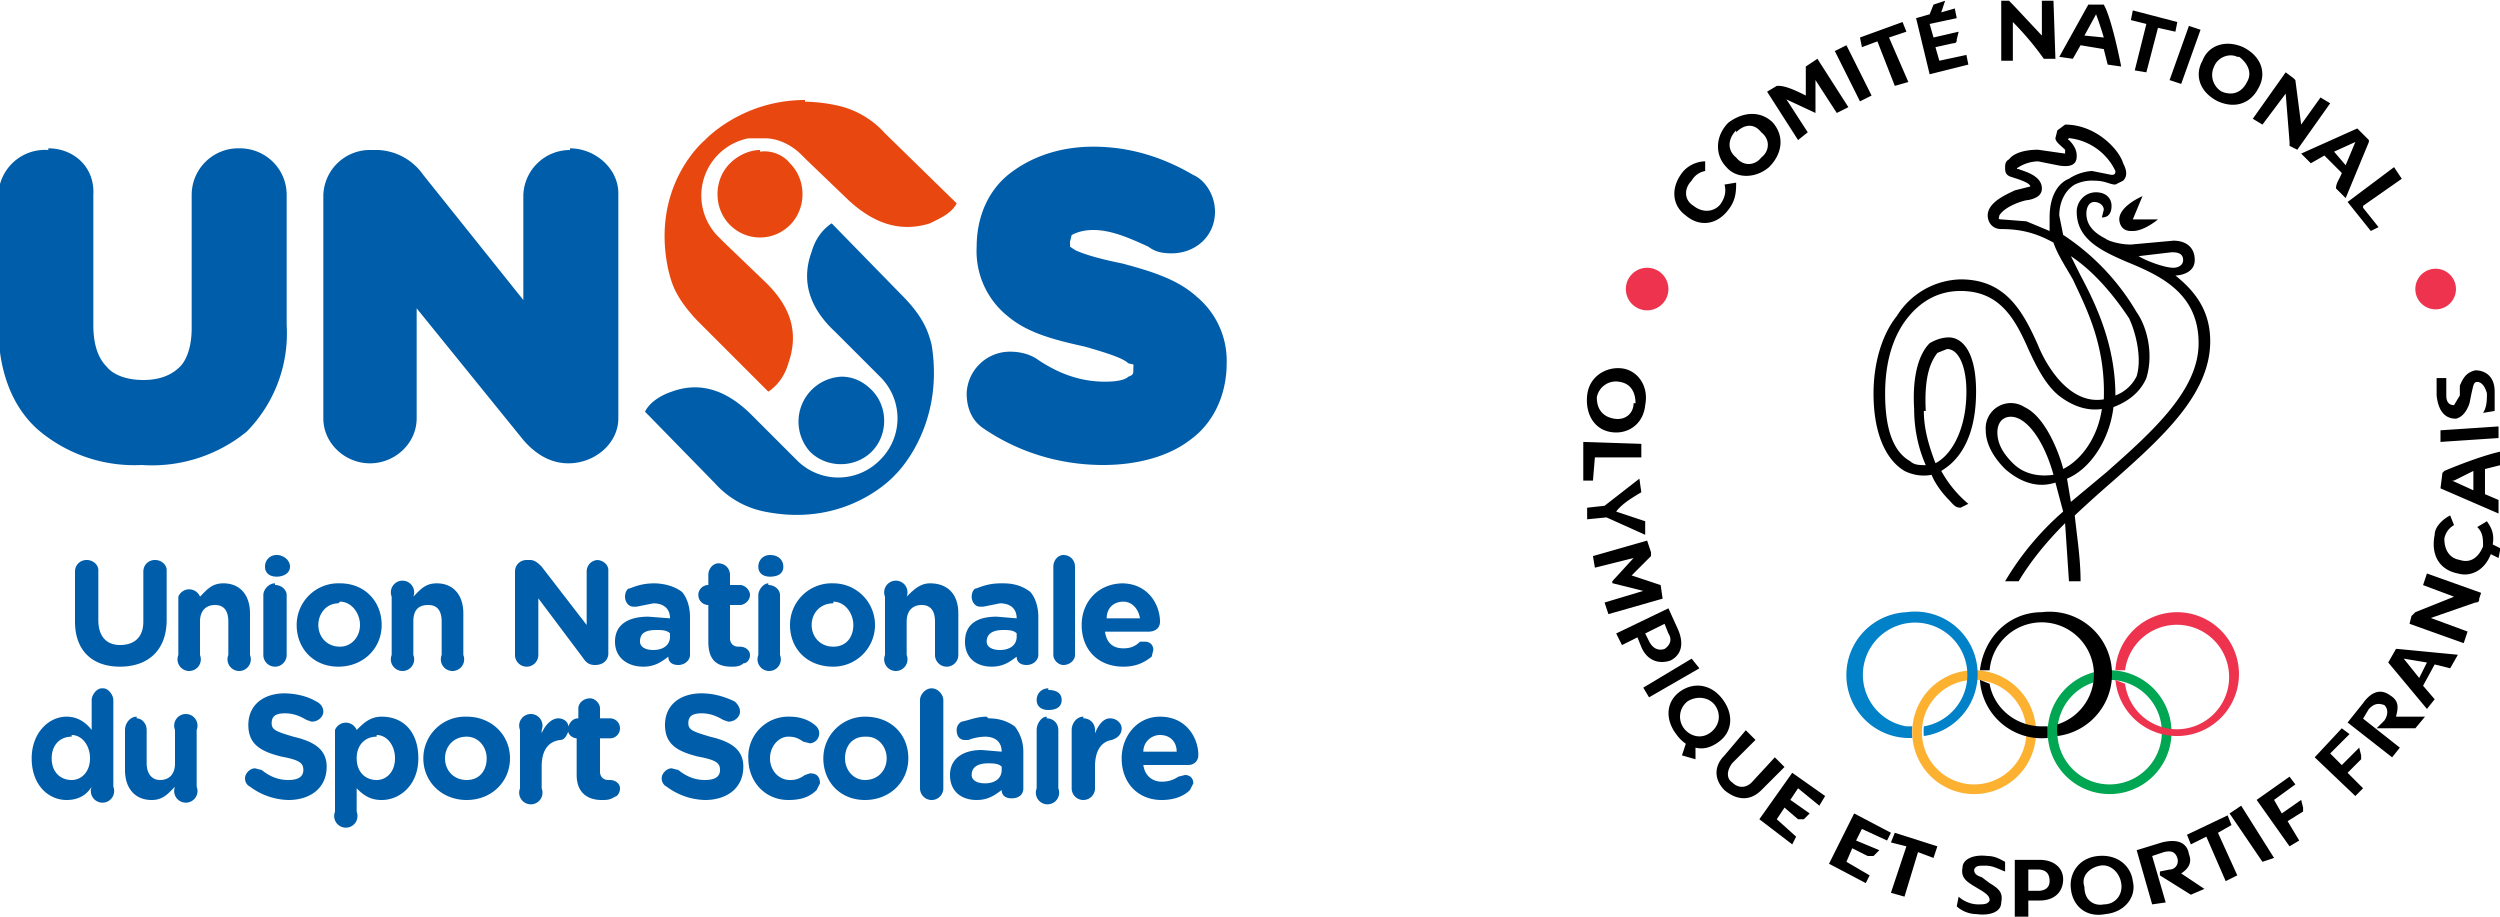 <svg width="150" height="55" xmlns="http://www.w3.org/2000/svg"><path style="fill:#e84810;fill-opacity:1;fill-rule:nonzero;stroke:none;stroke-width:1.333" d="M51.4 6c-3.8 0-6 2.4-6 2.4s-3.3 2.7-2.2 7.8c.2.8.4 1.6 1.7 3l4.3 4.3c.6-.4 1-1 1.2-1.7.7-2 0-3.5-1.3-4.8l-2.5-2.4-.3-.3a3.5 3.5 0 0 1 1.7-6H49c.8 0 1.6.4 2.2 1l.3.3L54 12c1.4 1.3 3 2 4.9 1.4.6-.3 1.3-.6 1.6-1.2L56.2 8a5.4 5.4 0 0 0-3-1.7 10 10 0 0 0-1.8-.2Zm-2.7 3c-.6 0-1.3.3-1.8.8-1 1-1 2.7 0 3.7s2.6 1 3.6 0 1-2.7 0-3.7c-.4-.5-1.1-.8-1.8-.7Z" transform="translate(-3.1)"/><path style="fill:#005da9;fill-opacity:1;fill-rule:nonzero;stroke:none;stroke-width:1.333" d="M68.7 8.8c-2 0-3.7.6-5 1.6-1.3 1-2 2.6-2 4.4a5 5 0 0 0 1.9 4.2c1.2 1 2.8 1.4 4.6 1.8 1.4.4 2.3.7 2.6 1 .4.1.3 0 .3.3v.1c0 .2 0 .3-.3.4-.2.2-.7.3-1.4.3-1.5 0-2.8-.5-4-1.3-.4-.3-1-.5-1.7-.5a2.6 2.6 0 0 0-2.6 2.5c0 1 .4 1.7 1 2.1 2.2 1.5 4.7 2.2 7.2 2.2 2 0 3.9-.5 5.2-1.5 1.4-1 2.2-2.7 2.2-4.6a5 5 0 0 0-1.8-4c-1.1-1-2.6-1.5-4.5-2-1.5-.3-2.4-.6-2.8-.8l-.3-.2v-.3l.1-.4c.2-.1.6-.3 1.3-.3 1 0 2 .4 3.3 1 .4.3.8.4 1.4.4 1.4 0 2.6-1 2.6-2.5 0-1-.6-1.9-1.3-2.2-1.7-1-3.7-1.7-6-1.7zM6 9A2.8 2.8 0 0 0 3 11.7v7.9c0 2.6.8 4.8 2.4 6.2a8.9 8.9 0 0 0 6.2 2.1 9 9 0 0 0 6.3-2 8.4 8.4 0 0 0 2.4-6.4v-7.8c0-1.6-1.3-2.8-2.8-2.8a2.8 2.8 0 0 0-2.9 2.8v8c0 1.1-.3 1.9-.7 2.3-.5.5-1.2.8-2.2.8-1 0-1.8-.3-2.2-.8-.5-.5-.8-1.3-.8-2.5v-7.8C8.8 10 7.5 8.9 6 8.9zm31.3 0a2.8 2.8 0 0 0-2.8 2.7V18l-6-7.5A3.5 3.5 0 0 0 25.8 9h-.4a2.8 2.8 0 0 0-2.9 2.7v13.4c0 1.5 1.3 2.7 2.8 2.7 1.5 0 2.8-1.2 2.8-2.7v-6.6l6.4 7.9c.6.7 1.5 1.4 2.7 1.4 1.6 0 3-1.2 3-2.7V11.6c0-1.5-1.4-2.7-2.9-2.7zM53 13.4c-.6.4-1 1-1.2 1.7-.7 1.9 0 3.5 1.4 4.8l2.4 2.4.3.3a3.5 3.5 0 0 1 0 5 3.5 3.5 0 0 1-5 0l-.3-.3-2.4-2.4c-1.3-1.3-2.9-2.1-4.8-1.4-.6.2-1.3.6-1.6 1.2L46 29a5.4 5.4 0 0 0 3 1.7c5 1 7.8-2.2 7.8-2.2s3-2.8 2.2-7.8c-.2-.8-.5-1.7-1.8-3zm.6 9.2a2.7 2.7 0 0 0-1.9 4.5c1 1 2.7 1 3.7 0s1-2.7 0-3.7c-.5-.5-1.1-.8-1.8-.8zm13.3 10.7c-.3 0-.6.3-.6.7v5.3c0 .3.3.6.6.6.4 0 .7-.3.7-.6V34c0-.4-.3-.7-.7-.7zm-47.2 0c-.4 0-.7.3-.7.7 0 .4.3.6.7.6.4 0 .8-.2.8-.6 0-.4-.4-.7-.8-.7zm29.6 0c-.4 0-.7.3-.7.7 0 .4.3.6.7.6.5 0 .8-.2.8-.6 0-.4-.3-.7-.8-.7zm-41 .3c-.4 0-.7.3-.7.7v3c0 1.7 1 2.7 2.7 2.7 1.7 0 2.8-1 2.8-2.8v-3c0-.3-.3-.6-.7-.6-.4 0-.7.3-.7.7v3c0 .9-.5 1.4-1.4 1.4-.8 0-1.3-.5-1.3-1.5v-3c0-.3-.3-.6-.7-.6zm30.7 0c-.4 0-.7.3-.7.7v3.2L35.6 34c-.2-.2-.4-.4-.7-.4h-.2c-.4 0-.7.3-.7.7v5a.7.7 0 1 0 1.4 0v-3.4l2.7 3.6c.2.3.4.4.7.4.5 0 .8-.3.8-.7v-5c0-.3-.3-.6-.7-.6zm7.2.2c-.3 0-.6.3-.6.7v.6a.6.6 0 1 0 0 1.2v2.2c0 1.1.5 1.5 1.4 1.5.2 0 .5 0 .7-.2.2 0 .4-.2.4-.5s-.3-.5-.6-.5h-.1c-.3 0-.5-.2-.5-.5v-2h.6c.3 0 .6-.3.6-.6s-.3-.6-.6-.6h-.6v-.6c0-.4-.3-.7-.7-.7zM16.5 35c-.7 0-1 .4-1.4.8a.7.7 0 0 0-1.3 0v3.5a.7.7 0 1 0 1.3 0v-2c0-.7.4-1 .9-1s.8.3.8 1v2a.7.7 0 1 0 1.3 0v-2.5c0-1.1-.6-1.8-1.6-1.8zm7 0a2.5 2.5 0 0 0-2.6 2.5c0 1.4 1 2.5 2.5 2.5s2.6-1.1 2.6-2.5-1-2.5-2.5-2.5zm5.8 0c-.7 0-1 .4-1.4.8a.7.7 0 1 0-1.3 0v3.5a.7.7 0 1 0 1.3 0v-2c0-.7.3-1 .9-1 .5 0 .8.3.8 1v2a.7.7 0 1 0 1.3 0v-2.5c0-1.1-.6-1.8-1.6-1.8zm23.8 0a2.5 2.5 0 0 0-2.6 2.5c0 1.4 1 2.5 2.6 2.5a2.5 2.5 0 1 0 0-5zm5.8 0c-.6 0-1 .4-1.4.8a.7.7 0 1 0-1.3 0v3.5a.7.7 0 1 0 1.3 0v-2c0-.7.4-1 .9-1s.8.3.8 1v2a.7.7 0 0 0 1.4 0v-2.5c0-1.1-.6-1.8-1.7-1.8zm11.6 0C69 35 68 36.1 68 37.5c0 1.5 1 2.5 2.5 2.5.7 0 1.2-.2 1.7-.6l.1-.4c0-.3-.2-.5-.5-.5h-.3c-.3.3-.6.4-1 .4-.6 0-1-.3-1.1-1H72c.4 0 .7-.2.7-.6 0-1-.7-2.3-2.3-2.3zm-50.9 0c-.4 0-.7.4-.7.7v3.6a.7.7 0 1 0 1.4 0v-3.6c0-.3-.3-.6-.7-.6zm22.8 0c-.6 0-1 .1-1.5.3-.2 0-.3.3-.3.5 0 .3.2.6.5.6h.2l1-.2c.6 0 1 .3 1 .9L42 37c-1.1 0-2 .4-2 1.5 0 1 .8 1.5 1.7 1.5.7 0 1.1-.3 1.5-.6 0 .3.2.5.6.5.4 0 .7-.3.7-.6V37c0-.6-.2-1.2-.5-1.5-.4-.3-1-.5-1.7-.5zm6.8 0c-.3 0-.6.4-.6.7v3.6a.7.7 0 1 0 1.3 0v-3.6c0-.3-.3-.6-.7-.6zm14 0c-.6 0-1 .1-1.5.3-.2 0-.3.3-.3.5 0 .3.2.6.5.6h.2l1-.2c.6 0 1 .3 1 .9l-1.2-.1c-1.1 0-1.9.4-1.9 1.5 0 1 .7 1.5 1.6 1.5.7 0 1.1-.3 1.5-.6 0 .3.2.5.6.5.4 0 .7-.3.7-.6V37c0-.6-.2-1.2-.5-1.5-.4-.3-.9-.5-1.6-.5zm7.3 1.1c.5 0 .9.4 1 1h-2c0-.6.4-1 1-1zm-47 0c.7 0 1.2.7 1.2 1.4s-.5 1.3-1.2 1.3c-.8 0-1.3-.6-1.3-1.3 0-.7.5-1.3 1.2-1.3zm29.6 0c.7 0 1.2.7 1.2 1.4s-.4 1.3-1.2 1.3c-.8 0-1.3-.6-1.3-1.3 0-.7.5-1.3 1.3-1.3zm-10.7 1.7c.4 0 .7 0 .9.2v.2c0 .5-.4.8-1 .8-.5 0-.8-.2-.8-.5 0-.5.3-.7 1-.7zm20.8 0c.4 0 .7 0 .9.2v.2c0 .5-.4.8-1 .8-.5 0-.8-.2-.8-.5 0-.5.4-.7 1-.7zm-54 3.5c-.3 0-.6.4-.6.7v1.8c-.3-.4-.8-.8-1.5-.8C6 43 5 44 5 45.5 5 47.1 6 48 7.1 48c.7 0 1.2-.3 1.5-.8a.7.7 0 1 0 1.3 0V42c0-.3-.3-.7-.6-.7zm49.8 0c-.4 0-.7.4-.7.7v5.3a.7.7 0 1 0 1.4 0V42c0-.3-.3-.7-.7-.7zm7 0c-.4 0-.7.3-.7.7 0 .4.3.6.7.6.5 0 .8-.2.8-.6 0-.4-.3-.6-.8-.6zm-45.8.3c-1.3 0-2.2.7-2.2 1.9s.8 1.6 2 1.9c1.1.2 1.3.4 1.3.8s-.3.6-.9.6c-.6 0-1.1-.2-1.6-.6l-.4-.1c-.3 0-.6.3-.6.6 0 .2.1.4.3.5a4 4 0 0 0 2.3.8c1.3 0 2.3-.7 2.3-2 0-1-.7-1.5-2-1.8-1-.3-1.3-.4-1.3-.8s.2-.6.8-.6c.4 0 .8.1 1.3.4l.3.1c.4 0 .7-.3.7-.6s-.2-.5-.4-.6c-.5-.3-1.2-.5-2-.5zm25 0c-1.3 0-2.2.7-2.2 1.9s.8 1.6 2 1.9c1.1.2 1.3.4 1.3.8s-.3.6-.9.6c-.6 0-1.1-.2-1.6-.6l-.4-.1c-.3 0-.6.3-.6.6 0 .2.1.4.3.5a4 4 0 0 0 2.3.8c1.3 0 2.3-.7 2.3-2 0-1-.7-1.5-2-1.8-1-.3-1.3-.4-1.3-.8s.2-.6.8-.6c.4 0 .8.1 1.3.4l.3.1c.4 0 .7-.3.7-.6s-.2-.5-.3-.6c-.6-.3-1.3-.5-2-.5zm-6.7.3c-.4 0-.7.3-.7.6v.6c-.3 0-.5.2-.6.5 0-.3-.3-.5-.6-.5-.4 0-.8.4-1 .9v-.2a.7.7 0 1 0-1.3 0v3.5a.7.7 0 1 0 1.3 0V46c0-1 .4-1.5 1.1-1.6.3 0 .4-.3.5-.5 0 .2.3.4.5.4v2.2c0 1.1.7 1.5 1.5 1.5.3 0 .5 0 .8-.2.1 0 .3-.2.3-.5s-.3-.5-.6-.5h-.1c-.3 0-.5-.2-.5-.5v-2h.6a.6.6 0 1 0 0-1.2h-.6v-.6c0-.3-.3-.6-.6-.6zM26 43c-.7 0-1.1.4-1.5.8a.7.7 0 0 0-1.3 0v4.9a.7.7 0 1 0 1.3 0v-1.4c.4.4.8.7 1.5.7 1.1 0 2.2-.9 2.2-2.5S27.3 43 26 43zm5 0a2.5 2.5 0 0 0-2.5 2.5c0 1.4 1.1 2.5 2.6 2.5s2.6-1.1 2.6-2.5-1.1-2.5-2.6-2.5zm19.5 0a2.4 2.4 0 0 0-2.5 2.5c0 1.4 1 2.5 2.4 2.5.8 0 1.3-.2 1.7-.6l.2-.4c0-.4-.2-.6-.6-.6l-.3.1c-.3.2-.5.3-.9.3-.7 0-1.2-.6-1.2-1.3 0-.7.5-1.3 1.1-1.3.4 0 .6.1.9.3l.4.1a.6.6 0 0 0 .4-1c-.4-.4-1-.6-1.6-.6zm4.5 0a2.5 2.5 0 0 0-2.5 2.5c0 1.4 1 2.5 2.5 2.5s2.6-1.1 2.6-2.5-1-2.5-2.6-2.5zm17.7 0c-1.4 0-2.3 1.2-2.3 2.5 0 1.5 1 2.5 2.4 2.5.7 0 1.3-.2 1.7-.6l.2-.4c0-.3-.2-.5-.5-.5l-.4.1c-.3.2-.6.3-1 .3-.5 0-1-.3-1.1-1h2.7c.3 0 .6-.2.6-.6 0-1-.7-2.3-2.3-2.3zm-61.4 0c-.4 0-.7.4-.7.8v2.4c0 1.1.6 1.8 1.6 1.8.7 0 1-.4 1.4-.8a.7.7 0 1 0 1.3 0v-3.4a.7.7 0 1 0-1.3 0v2c0 .6-.3 1-.9 1-.5 0-.8-.4-.8-1v-2c0-.4-.3-.7-.6-.7zm51 0c-.6 0-1 .2-1.5.3-.2.1-.3.3-.3.5 0 .4.2.6.5.6h.2a3 3 0 0 1 1-.2c.6 0 1 .3 1 .9L62 45c-1.1 0-1.9.5-1.9 1.5s.7 1.5 1.6 1.5c.7 0 1.1-.3 1.5-.6 0 .3.2.5.6.5.4 0 .7-.2.7-.6v-2.2c0-.6-.2-1.1-.5-1.5-.4-.3-.9-.5-1.6-.5zm3.6 0c-.3 0-.6.4-.6.8v3.5a.7.7 0 1 0 1.3 0v-3.5c0-.4-.3-.7-.7-.7zm2.2 0c-.4 0-.7.4-.7.8v3.5a.7.7 0 1 0 1.4 0V46c0-1 .4-1.5 1-1.6.3-.1.6-.3.6-.7 0-.3-.3-.6-.7-.6-.4 0-.7.4-.9.9v-.2c0-.4-.3-.7-.7-.7zm4.6 1.1c.6 0 1 .4 1 1h-2c0-.6.5-1 1-1zm-65.3 0c.6 0 1.1.6 1.1 1.4 0 .8-.5 1.3-1.1 1.3-.7 0-1.2-.5-1.2-1.3s.5-1.3 1.2-1.3zm18.3 0c.6 0 1.1.6 1.1 1.4 0 .8-.5 1.3-1.1 1.3-.7 0-1.2-.5-1.2-1.3s.5-1.3 1.2-1.3zm5.4.1c.7 0 1.2.6 1.2 1.3 0 .7-.4 1.3-1.2 1.3-.8 0-1.3-.6-1.3-1.3 0-.7.5-1.3 1.3-1.3zm24 0c.7 0 1.2.6 1.2 1.3 0 .7-.5 1.3-1.3 1.3-.7 0-1.2-.6-1.2-1.3 0-.7.4-1.3 1.2-1.3zm7.2 1.6c.4 0 .7 0 .9.2v.2c0 .5-.4.8-1 .8-.5 0-.8-.2-.8-.5 0-.5.4-.7 1-.7z" transform="translate(-3.1)"/><path style="fill:#ee334e;fill-opacity:1;stroke-width:.164" d="M143.6 18.9a1 1 0 1 1 2.1 0 1 1 0 0 1-2.1 0zm-40.8 0a1 1 0 1 1 2.2 0 1 1 0 0 1-2.2 0z" transform="matrix(1.161 0 0 1.161 -21.8 -4.6)"/><path style="stroke-width:.164" d="M129 15.9c.6 0 1.3-.6 1.3-.6H129l.5-1.2s-1.2.5-1.2 1.2c0 0 0 .6.6.6m12.4 0-1.2-1.5 2.4-1.8.4.6-2 1.4v.1l.8 1zm-3.6-4 2.9-1.3.6.6v.1l-1.2 2.9-.5-.5c0-.3.2-.5.3-.8l-.9-.9-.7.4zm2.8-.6-1.1.5.6.7.5-1.2zm-3 .4-.4-.2v-.2l-.2-2.5-1.2 1.6-.5-.3 1.7-2.4.4.3.1.1.3 2.3 1-1.4.5.3zm-4.1-2.5c-1-.5-1.2-1.4-.8-2.1.3-.8 1.2-1.1 2.1-.7 1 .5 1.2 1.4.8 2.1-.4.8-1.2 1.1-2.1.7zm1-2.3c-.4-.2-1 0-1.2.5a1 1 0 0 0 .4 1.3c.5.2 1 .1 1.3-.5.3-.5 0-1-.4-1.3zm-2.9 1.4-.6-.2 1-2.8.6.2zm-.3-2.7-.9-.2-.6 2.3-.6-.1.6-2.4-.8-.2.1-.5 2.3.6zm-6 1.3 1.5-2.7h.8l.1.2c.3.7.6 2 .8 3l-.7-.1-.2-.8-1.2-.2-.4.7zm1.9-2.2-.6 1.1 1 .1a17 17 0 0 0-.4-1.2zM125 7H124.4a15 15 0 0 0-1.6-1.9v2h-.6V4h.4l.2.2 1.5 1.6V4h.6ZM119.3 4l-.2.6.7-.2.1.5-1.4.3.2.7 1.3-.3-.1.4c0 .1 0 .2-.2.2l-.9.2.2.7 1.4-.3.1.5-2 .5-.7-2.9.7-.2.2-.5zm-2 1.6-.9.3 1 2.3-.7.2-.9-2.3-.8.3-.1-.5 2.2-.8zm-1.8 3.3-.6.3-1.3-2.6.6-.3zm-2.9-.8v1.7l-1.5-.7 1.1 1.7-.5.4-1.6-2.5.5-.3h.1c.4 0 1 .3 1.4.5V7.4l.6-.4 1.6 2.5-.6.3zm-2.4 4.5c-.7.6-1.7.6-2.2 0-.6-.6-.6-1.6.1-2.3.8-.6 1.7-.6 2.3 0 .6.7.5 1.6-.2 2.3zm-1.7-1.9c-.4.4-.5 1 0 1.4.4.5 1 .4 1.3 0 .4-.3.5-.9 0-1.3-.4-.5-.9-.4-1.3 0zm0 2.7c0 .4 0 .9-.4 1.4-.6.8-1.5.9-2.2.3-.7-.5-.8-1.4-.2-2.2.3-.4.8-.6 1.2-.6v.5a1 1 0 0 0-.7.5c-.4.4-.4 1 .1 1.3.5.4 1.1.3 1.4-.1.2-.3.3-.6.2-1zm22.7 4.8c.2 0 1-.1 1-.8 0-.7-.5-1-1.1-1l-2.2.2c-.6 0-1.2-.2-1.3-.3-.6-.3-1-.7-1-1.3 0-.4.2-.6.4-.6.3 0 .5.2.5.4l-.1.4c.1 0 .5 0 .5-.6 0-.4-.3-.7-.8-.7-.6 0-1 .5-1 1 0 1.4 1.2 2 2.6 2.6 1.7.7 3.7 1.6 3.7 4.2 0 2.4-2.3 4.5-4.8 6.7l-1.8 1.5-.2-1.2c1.2-.5 2.2-2 2.4-3.7.8-.3 1.4-.8 1.7-1.5.4-1.3 0-2.7-.5-3.4a12.1 12.1 0 0 0-3.8-4l-.2-1c0-.7.3-1.3.8-1.6a2 2 0 0 1 1-.2c.6 0 .8.2 1.1.2l.4-.2c.3-.3.1-.7 0-.9-.2-.7-1.4-2-3-2l-.4.3-.1.4c0 .2.3.4.5.6v.2l-1.4-.2c-.5 0-1.2.1-1.5.5-.2.1-.2.3-.2.4 0 .2 0 .4.3.5.3.1 1 .3 1 .5l-.8.2c-.4.2-1.4.6-1.4 1.3 0 .3.2.7.7.7 1 0 1.8.2 2.7.7.2.6.6 1.2 1 1.9.7 1.5 1.7 3.4 1.6 6.2-1.8.3-3-1.8-3.4-2.8-.8-1.8-1.7-3.4-4-3.4a4 4 0 0 0-3.3 1.9c-.8 1-1.2 2.5-1.2 4 0 2 .6 3.4 1.6 4 .4.2.9.3 1.4.2.2.5.6 1 .9 1.3.2.2.3.4.6.4l.4-.2a6 6 0 0 1-1.4-1.7c.3-.2 1.8-1 1.8-4.1 0-2.2-.8-2.8-1.4-2.8-.1 0-.5 0-1 .3-.6.6-.9 1.8-.8 3.4 0 1 .2 2 .6 2.9-.3 0-.6 0-.8-.2-.9-.5-1.3-1.7-1.3-3.5 0-1.4.3-2.7 1-3.7.5-.7 1.4-1.6 2.9-1.6 2 0 2.8 1.4 3.5 3 .5 1.1 1 2 1.7 2.5s1.4.7 2.1.6c-.2 1.4-1 2.6-2 3.1 0-.1-.7-2.6-2-3.2a1.3 1.3 0 0 0-2 1.2c0 .7.4 1.4 1 2 .8.7 1.7 1 2.6.7l.4 1.5a14.7 14.7 0 0 0-3 3.6h.7c.6-1 1.4-2 2.4-3l.2 3h.6c0-1.2-.2-2.4-.3-3.4a67 67 0 0 1 2-1.8c2.6-2.3 5-4.5 5-7.2 0-1.6-.8-2.6-1.8-3.4M131 17c.2 0 .6 0 .6.4 0 .3-.3.4-.5.4-.5 0-1.5-.4-1.8-.6l1.7-.2m-6.3-1.1-1.2-.5-1.3-.1c-.2 0-.1-.1-.1-.2.3-.5 1.3-.8 1.5-.8.5-.1.7-.3.7-.6 0-.7-1-.9-1.2-1-.2 0 0-.1 0-.1a2 2 0 0 1 1-.3l1 .2c1 .2 1-.3 1-.5 0-.4-.3-.7-.4-.8-.1 0 0-.1 0-.1a3 3 0 0 1 2.4 1.7c0 .1 0 .2-.2.2l-1-.2s-.6 0-1.2.4c-.5.2-1 .8-1 2v.7m1.6 2.3-.5-1c1.2.8 2.2 2 3 3.2.3.6.7 2 .4 3a2 2 0 0 1-1.1 1c0-2.6-1-4.7-1.8-6.2m-8 7c-.1-1.9.3-2.6.6-3l.5-.2c.6 0 1 .9 1 2.2 0 2-.8 3.3-1.6 3.7-.3-.8-.6-1.7-.6-2.7m4.6 2.7c-.5-.5-.8-1-.8-1.6 0-.4.2-.8.7-.8.8 0 1.7 1.2 2.2 3-.7.1-1.5 0-2.1-.6m24.3-2.6c.2-.3.2-.7.2-1-.1-.4-.3-.6-.5-.6s-.2.2-.3.6l-.1.5c-.1.3-.3.7-.7.8-.5 0-.9-.3-1-1.2v-.9h.5v.9c0 .4.2.5.4.5l.3-.5v-.5c.2-.5.4-.7.8-.8.5 0 1 .3 1 1.1v1zm.8.7v.6l-3 .2v-.6zm0 4.5-3-1.3.1-.8.1-.1c.7-.3 2-.8 2.9-1v.7l-.8.2v1.3l.7.3zm-2.4-1.7 1.1.5v-1l-1 .5zm2.4 4-.4-.2c-.3.8-1 1.2-1.7 1-1-.2-1.4-1-1.2-2 0-.4.4-.8.8-1l.2.5a1 1 0 0 0-.5.7c0 .5.2 1 .8 1.1.6.2 1-.2 1.2-.7 0-.4 0-.7-.3-1l.5-.3c.2.3.4.6.3 1.2l.4.2zm-.9 1.8-.1.3c0 .1 0 .2-.2.2l-2.3.8 1.9.7-.2.6-2.8-1 .1-.4.2-.2 2-.8-1.6-.6.2-.6zm-2.8 6-2-2.4.4-.7h.1l3.1.3-.4.7-.8-.2-.6 1.1.6.7zM143 38l.8 1 .4-.8-1.2-.2zm-1 3.2c.2-.3.2-.6 0-.8-.3-.1-.5-.1-.8.2l-.3.5 1.9 1.5-.4.5-2.3-1.8.8-1c.5-.7 1-.7 1.4-.4.5.3.4.7.3 1.1h1.5l-.5.6H141.6zm-1.3 1.4.1.4v.2l-.7.7.8.8-.4.4-2.1-2 1.4-1.5.4.3-1 1 .6.6zm-3 2.7.1.4v.2l-.8.5.6 1-.5.3-1.7-2.4 1.7-1.2.3.4-1.1.8.4.7zm-1.4 3-.6.2L134 46l.6-.4zm-2.2-1.7-.7.4 1 2.2-.6.3-1-2.3-.8.4-.2-.5 2.1-1zm-3.2 2.3c.3 0 .5-.3.4-.6-.1-.3-.3-.4-.7-.3l-.6.2.7 2.4-.7.1-.8-2.8 1.3-.4c.8-.2 1.3 0 1.4.6.2.5-.1.8-.4 1l1.2.8-.7.3-1.6-1V49zm-3.3 2.3c-1 .2-1.7-.4-1.8-1.3-.1-.8.4-1.6 1.4-1.7 1-.1 1.7.5 1.8 1.3.2.8-.4 1.6-1.4 1.7zm-.3-2.5c-.5.1-1 .5-.8 1.1 0 .7.5 1 1 .9.6 0 1-.5.9-1.1-.1-.6-.6-1-1.1-.9zm-3.7 1.8v.9h-.7v-3h1.3c.7 0 1.2.4 1.2 1 0 .7-.5 1.1-1.2 1.1zm0-1.6V50h.5c.4 0 .6-.2.6-.5 0-.4-.2-.6-.6-.6zm-3.6 1.4c.2.2.6.4 1 .4.3 0 .5 0 .6-.2 0-.2-.1-.3-.4-.5l-.5-.3c-.3-.2-.6-.4-.5-.9 0-.4.5-.7 1.3-.6.4 0 .7.2.9.3v.5c-.3-.1-.6-.3-1-.3s-.5 0-.6.2c0 .2.1.3.4.4l.4.3c.5.3.7.5.6 1 0 .5-.6.7-1.3.6-.4 0-.8-.2-1-.4zm-1.3-2-.8-.3-.7 2.3-.7-.2.8-2.4-.8-.2.2-.5 2.2.7zm-2.8-.4-.3.3h-.3l-.8-.4-.3.7 1.2.7-.2.4-1.9-1 1.3-2.6 1.9 1-.2.4-1.3-.6-.3.6zm-3.6-1.9-.3.3h-.3l-.7-.6-.4.6 1 .9-.2.4-1.7-1.3 1.7-2.4 1.7 1.2-.3.5-1.1-.9-.4.6zm-2.5-1.2c-.6.6-1.3.5-1.9 0-.5-.5-.6-1.2 0-1.8l1.1-1.3.5.5-1.2 1.2c-.3.4-.3.8 0 1 .3.3.7.3 1 0l1.2-1.3.5.5zm-3.4-2.2v.6l-.7-.2.2-.6a2 2 0 0 1-.5-.5c-.6-.8-.5-1.7.2-2.2.7-.5 1.6-.4 2.2.4.6.8.5 1.7-.2 2.2-.4.3-.8.4-1.2.3zm1-2.2c-.3-.4-.9-.5-1.4-.2a1 1 0 0 0-.2 1.4c.3.4.9.6 1.4.2.5-.4.5-1 .2-1.4zM104 40l-.3-.5 2.5-1.5.4.5zm-.6-3.1-.8.4-.3-.6 2.7-1.3.5 1.1c.3.7.2 1.3-.4 1.6-.6.2-1.2 0-1.5-.7zm1.4-.7-1 .5.2.4c.2.4.5.5.8.4.3-.2.4-.5.2-.8zm-1.1-1.7-1.6-.4v-.1l1.1-1.2-2 .5-.1-.6 2.8-.8.2.6v.2l-1 1 1.5.5.1.7-2.8.8-.2-.6zm-2.9-3.7v-.6l.9-.1 1.8-1.4.1.7c-.5.3-1 .6-1.3 1l1.5.5v.7l-2-.9zm-.2-2v-2l3 .1v.7h-2.4l-.1 1.2zm.2-4.4c.1-1 1-1.5 1.8-1.4.8.1 1.4.9 1.2 1.9-.1 1-.9 1.5-1.7 1.4-.9-.1-1.4-.9-1.3-1.9zm2.5.4c0-.5-.2-1-.8-1.1a1 1 0 0 0-1.2.8c0 .6.3 1 .9 1.1.6.1 1-.3 1-.8z" transform="matrix(1.161 0 0 1.161 -21.8 -4.6)"/><path fill="#fcb131" d="M124 41.8a3.2 3.2 0 1 1-6.4 0 3.2 3.2 0 0 1 6.4 0m-3.2-2.7a2.7 2.7 0 1 0 0 5.4 2.7 2.7 0 0 0 0-5.4" style="stroke-width:.164" transform="matrix(1.161 0 0 1.161 -21.8 -4.6)"/><path fill="#00a651" d="M131 41.8a3.2 3.2 0 1 1-6.4 0 3.2 3.2 0 0 1 6.4 0m-3.2-2.7a2.7 2.7 0 1 0 0 5.4 2.7 2.7 0 0 0 0-5.4" style="stroke-width:.164" transform="matrix(1.161 0 0 1.161 -21.8 -4.6)"/><path fill="#0081c8" d="M117.3 35.6a3.2 3.2 0 1 0 .3 6.5 3 3 0 0 1 0-.6h-.3a2.7 2.7 0 1 1 .9 0 2.7 2.7 0 0 0 0 .5 3.2 3.2 0 0 0-.9-6.4z" style="stroke-width:.164" transform="matrix(1.161 0 0 1.161 -21.8 -4.6)"/><path fill="#ee334e" d="M131.3 35.6c-1.7 0-3.1 1.3-3.2 3h.5a2.7 2.7 0 1 1 0 .7l-.5-.2a3.2 3.2 0 1 0 3.2-3.5z" style="stroke-width:.164" transform="matrix(1.161 0 0 1.161 -21.8 -4.6)"/><path d="M124.6 41.8v-.3h-.3c-1.4 0-2.5-1-2.7-2.2l-.5-.2a3.2 3.2 0 0 0 3.5 3v-.3z" style="stroke-width:.164" transform="matrix(1.161 0 0 1.161 -21.8 -4.6)"/><path d="M124.3 35.6c-1.7 0-3 1.3-3.2 3h.5a2.7 2.7 0 1 1 3.5 2.8 2.8 2.8 0 0 0 0 .6 3.2 3.2 0 0 0-.8-6.4z" style="stroke-width:.164" transform="matrix(1.161 0 0 1.161 -21.8 -4.6)"/></svg>